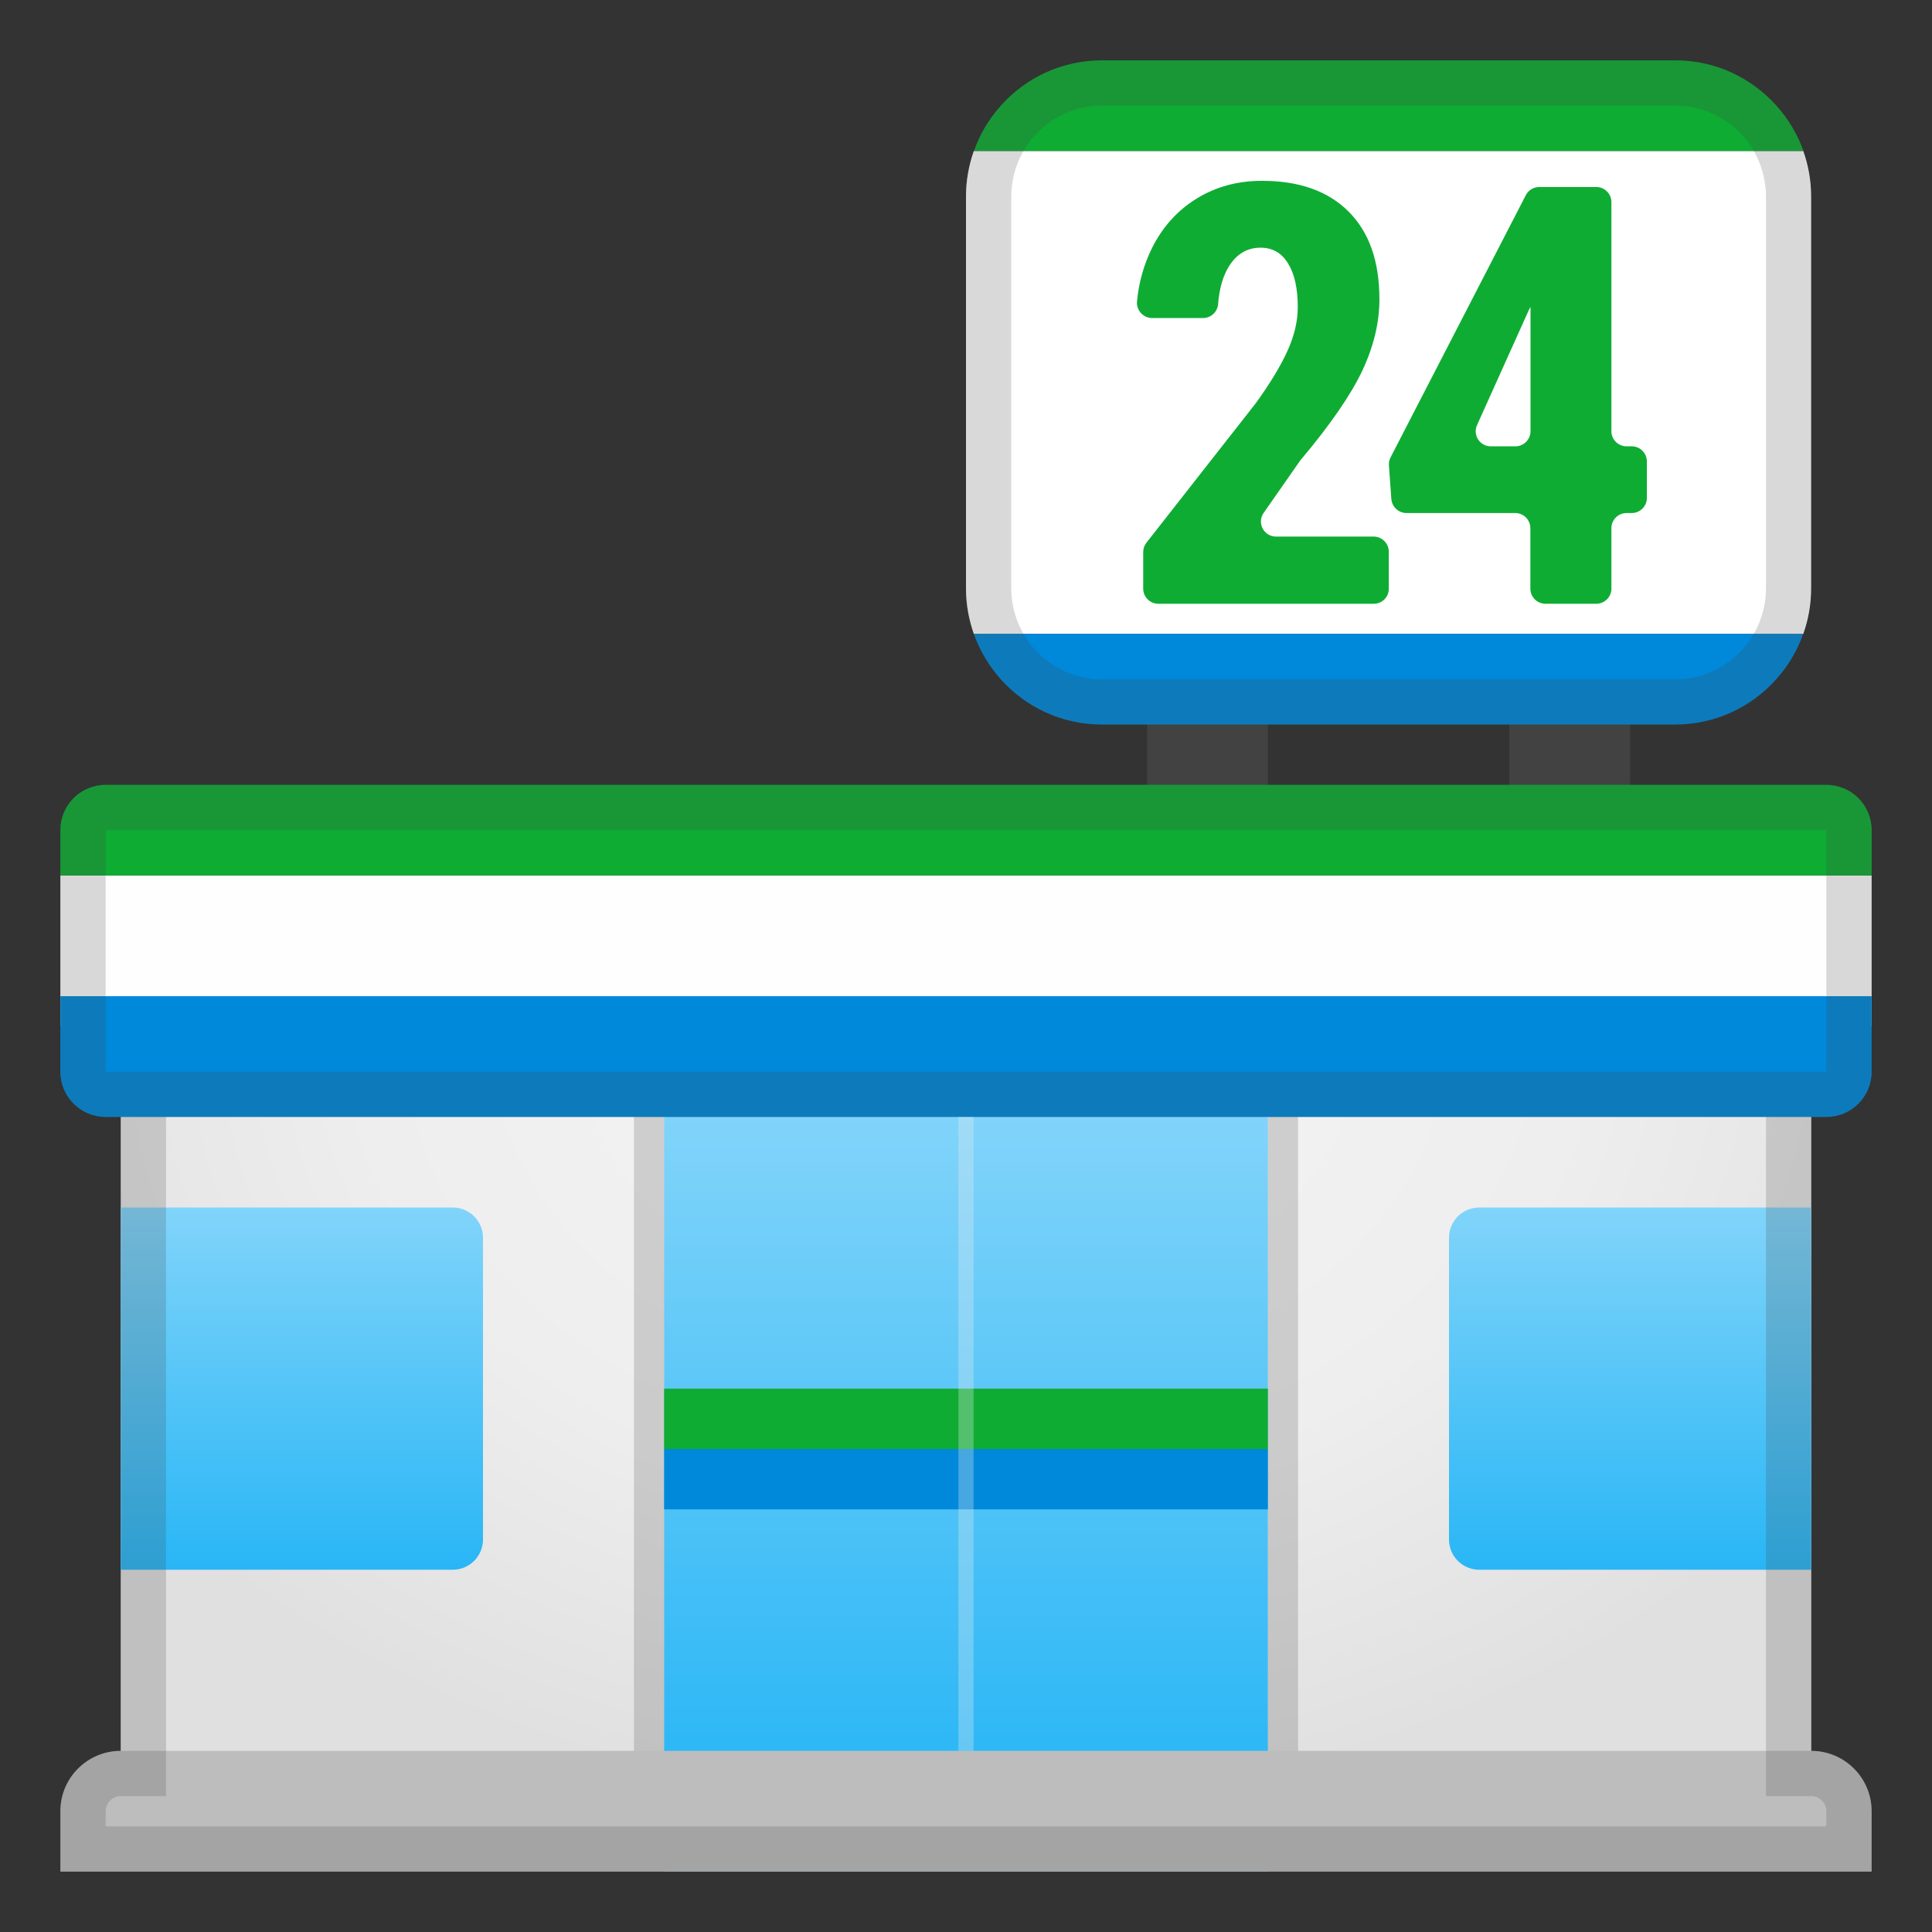 <svg enable-background="new 0 0 128 128" viewBox="0 0 128 128" xmlns="http://www.w3.org/2000/svg"><rect x="0" y="0" width="128" height="128" fill="#333333" stroke="none"/><radialGradient id="d" cx="64.167" cy="68.667" r="51.168" gradientTransform="matrix(1.0287e-13 1 -1.338 1.3767e-13 156.07 4.5)" gradientUnits="userSpaceOnUse"><stop stop-color="#F5F5F5" offset="0"/><stop stop-color="#eee" offset=".589"/><stop stop-color="#E1E1E1" offset=".979"/><stop stop-color="#E0E0E0" offset="1"/></radialGradient><rect x="8" y="68" width="112" height="52" fill="url(#d)"/><linearGradient id="c" x1="64" x2="64" y1="73.75" y2="118.51" gradientUnits="userSpaceOnUse"><stop stop-color="#81D4FA" offset="0"/><stop stop-color="#4FC3F7" offset=".558"/><stop stop-color="#29B6F6" offset="1"/></linearGradient><rect x="44" y="72" width="40" height="52" fill="url(#c)"/><g opacity=".2"><path d="m84 72v48h-40v-48h40m2-2h-44v52h44v-52z" fill="#424242"/></g><linearGradient id="b" x1="20" x2="20" y1="80" y2="104" gradientUnits="userSpaceOnUse"><stop stop-color="#81D4FA" offset="0"/><stop stop-color="#4FC3F7" offset=".558"/><stop stop-color="#29B6F6" offset="1"/></linearGradient><path d="m30 104h-22v-24h22c1.1 0 2 0.9 2 2v20c0 1.1-0.9 2-2 2z" fill="url(#b)"/><linearGradient id="a" x1="108" x2="108" y1="80" y2="104" gradientUnits="userSpaceOnUse"><stop stop-color="#81D4FA" offset="0"/><stop stop-color="#4FC3F7" offset=".558"/><stop stop-color="#29B6F6" offset="1"/></linearGradient><path d="M120,104H98c-1.1,0-2-0.9-2-2V82c0-1.1,0.9-2,2-2h22V104z" fill="url(#a)"/><path d="M124,124H4v-4c0-2.21,1.79-4,4-4h112c2.21,0,4,1.79,4,4V124z" fill="#BDBDBD"/><g opacity=".2"><path d="m117 71v48h3c0.55 0 1 0.45 1 1v1h-114v-1c0-0.55 0.45-1 1-1h3v-48h106m3-3h-112v48c-2.21 0-4 1.79-4 4v4h120v-4c0-2.21-1.79-4-4-4v-48z" fill="#424242"/></g><rect x="44" y="96" width="40" height="4" fill="#0089DA"/><rect x="44" y="92" width="40" height="4" fill="#0FAC34"/><rect x="76" y="44" width="8" height="12" fill="#424242"/><rect x="100" y="44" width="8" height="12" fill="#424242"/><rect x="4" y="58" width="120" height="10" fill="#FEFEFE"/><path d="M4,66v5c0,1.66,1.34,3,3,3h114c1.66,0,3-1.34,3-3v-5H4z" fill="#0089DA"/><path d="m121 52h-114c-1.66 0-3 1.34-3 3v3h120v-3c0-1.66-1.34-3-3-3z" fill="#0FAC34"/><path d="M64,13v26c0,1.05,0.19,2.06,0.52,3h54.95c0.33-0.94,0.52-1.95,0.52-3V13c0-1.05-0.19-2.06-0.52-3 H64.52C64.19,10.94,64,11.95,64,13z" fill="#fff"/><path d="m64.52 42c0.4 1.12 1.01 2.13 1.78 3 1.65 1.84 4.03 3 6.69 3h38c2.66 0 5.05-1.16 6.69-3 0.78-0.87 1.39-1.88 1.78-3h-54.94z" fill="#0089DA"/><path d="m117.69 7c-1.65-1.84-4.03-3-6.69-3h-38c-2.66 0-5.05 1.16-6.69 3-0.78 0.87-1.39 1.88-1.78 3h54.95c-0.4-1.12-1.01-2.13-1.79-3z" fill="#0FAC34"/><g fill="#0FAC34"><path d="m91.02 40h-14.28c-0.55 0-1-0.45-1-1v-2.42c0-0.22 0.07-0.44 0.21-0.62l7.26-9.26c0.95-1.32 1.65-2.48 2.1-3.48s0.67-1.95 0.67-2.87c0-1.23-0.21-2.2-0.64-2.89-0.42-0.7-1.03-1.05-1.83-1.05-0.87 0-1.57 0.41-2.08 1.22-0.4 0.64-0.65 1.49-0.73 2.53-0.04 0.51-0.48 0.91-0.99 0.91h-3.38c-0.59 0-1.06-0.52-1-1.11 0.12-1.27 0.46-2.45 1-3.54 0.7-1.4 1.69-2.49 2.96-3.27s2.71-1.17 4.32-1.17c2.47 0 4.38 0.68 5.74 2.04s2.04 3.29 2.04 5.8c0 1.56-0.38 3.13-1.13 4.73-0.75 1.59-2.1 3.56-4.06 5.89-0.02 0.02-0.03 0.04-0.05 0.06l-2.43 3.48c-0.46 0.66 0.01 1.57 0.82 1.57h6.47c0.55 0 1 0.45 1 1v2.45c0.01 0.55-0.44 1-0.99 1z"/><path d="m107.76 29.57h0.35c0.55 0 1 0.45 1 1v2.42c0 0.55-0.45 1-1 1h-0.35c-0.55 0-1 0.45-1 1v4.01c0 0.55-0.45 1-1 1h-3.37c-0.55 0-1-0.45-1-1v-4.01c0-0.55-0.45-1-1-1h-7.21c-0.52 0-0.96-0.41-1-0.93l-0.16-2.23c-0.01-0.18 0.02-0.37 0.11-0.53l8.96-17.37c0.17-0.33 0.51-0.54 0.89-0.54h3.78c0.55 0 1 0.45 1 1v15.19c0 0.54 0.45 0.99 1 0.99zm-8.99 0h1.63c0.55 0 1-0.45 1-1v-8.24l-0.11 0.21-3.43 7.62c-0.3 0.66 0.18 1.41 0.91 1.41z"/></g><g opacity=".2"><path d="m121 55v16h-114v-16h114m0-3h-114c-1.66 0-3 1.34-3 3v16c0 1.66 1.34 3 3 3h114c1.66 0 3-1.34 3-3v-16c0-1.66-1.34-3-3-3z" fill="#424242"/></g><g opacity=".2"><path d="m111 7c1.69 0 3.32 0.73 4.46 2 0.53 0.59 0.93 1.26 1.19 2 0.23 0.66 0.35 1.33 0.35 2v26c0 0.67-0.12 1.34-0.35 2-0.26 0.74-0.66 1.41-1.19 2-1.14 1.27-2.77 2-4.46 2h-38c-1.69 0-3.32-0.73-4.46-2-0.53-0.59-0.93-1.26-1.19-2-0.23-0.66-0.35-1.33-0.35-2v-26c0-0.67 0.12-1.34 0.35-2 0.26-0.74 0.66-1.41 1.19-2 1.14-1.27 2.77-2 4.46-2h38m0-3h-38c-2.66 0-5.05 1.16-6.69 3-0.78 0.87-1.39 1.88-1.78 3-0.34 0.94-0.53 1.95-0.53 3v26c0 1.05 0.19 2.06 0.52 3 0.4 1.12 1.01 2.13 1.78 3 1.65 1.84 4.03 3 6.69 3h38c2.66 0 5.05-1.16 6.69-3 0.78-0.87 1.39-1.88 1.78-3 0.33-0.94 0.52-1.95 0.52-3v-26c0-1.05-0.19-2.06-0.52-3-0.4-1.12-1.01-2.13-1.78-3-1.63-1.84-4.02-3-6.68-3z" fill="#424242"/></g><rect x="63.5" y="74" width="1" height="42" fill="#eee" opacity=".3"/></svg>
